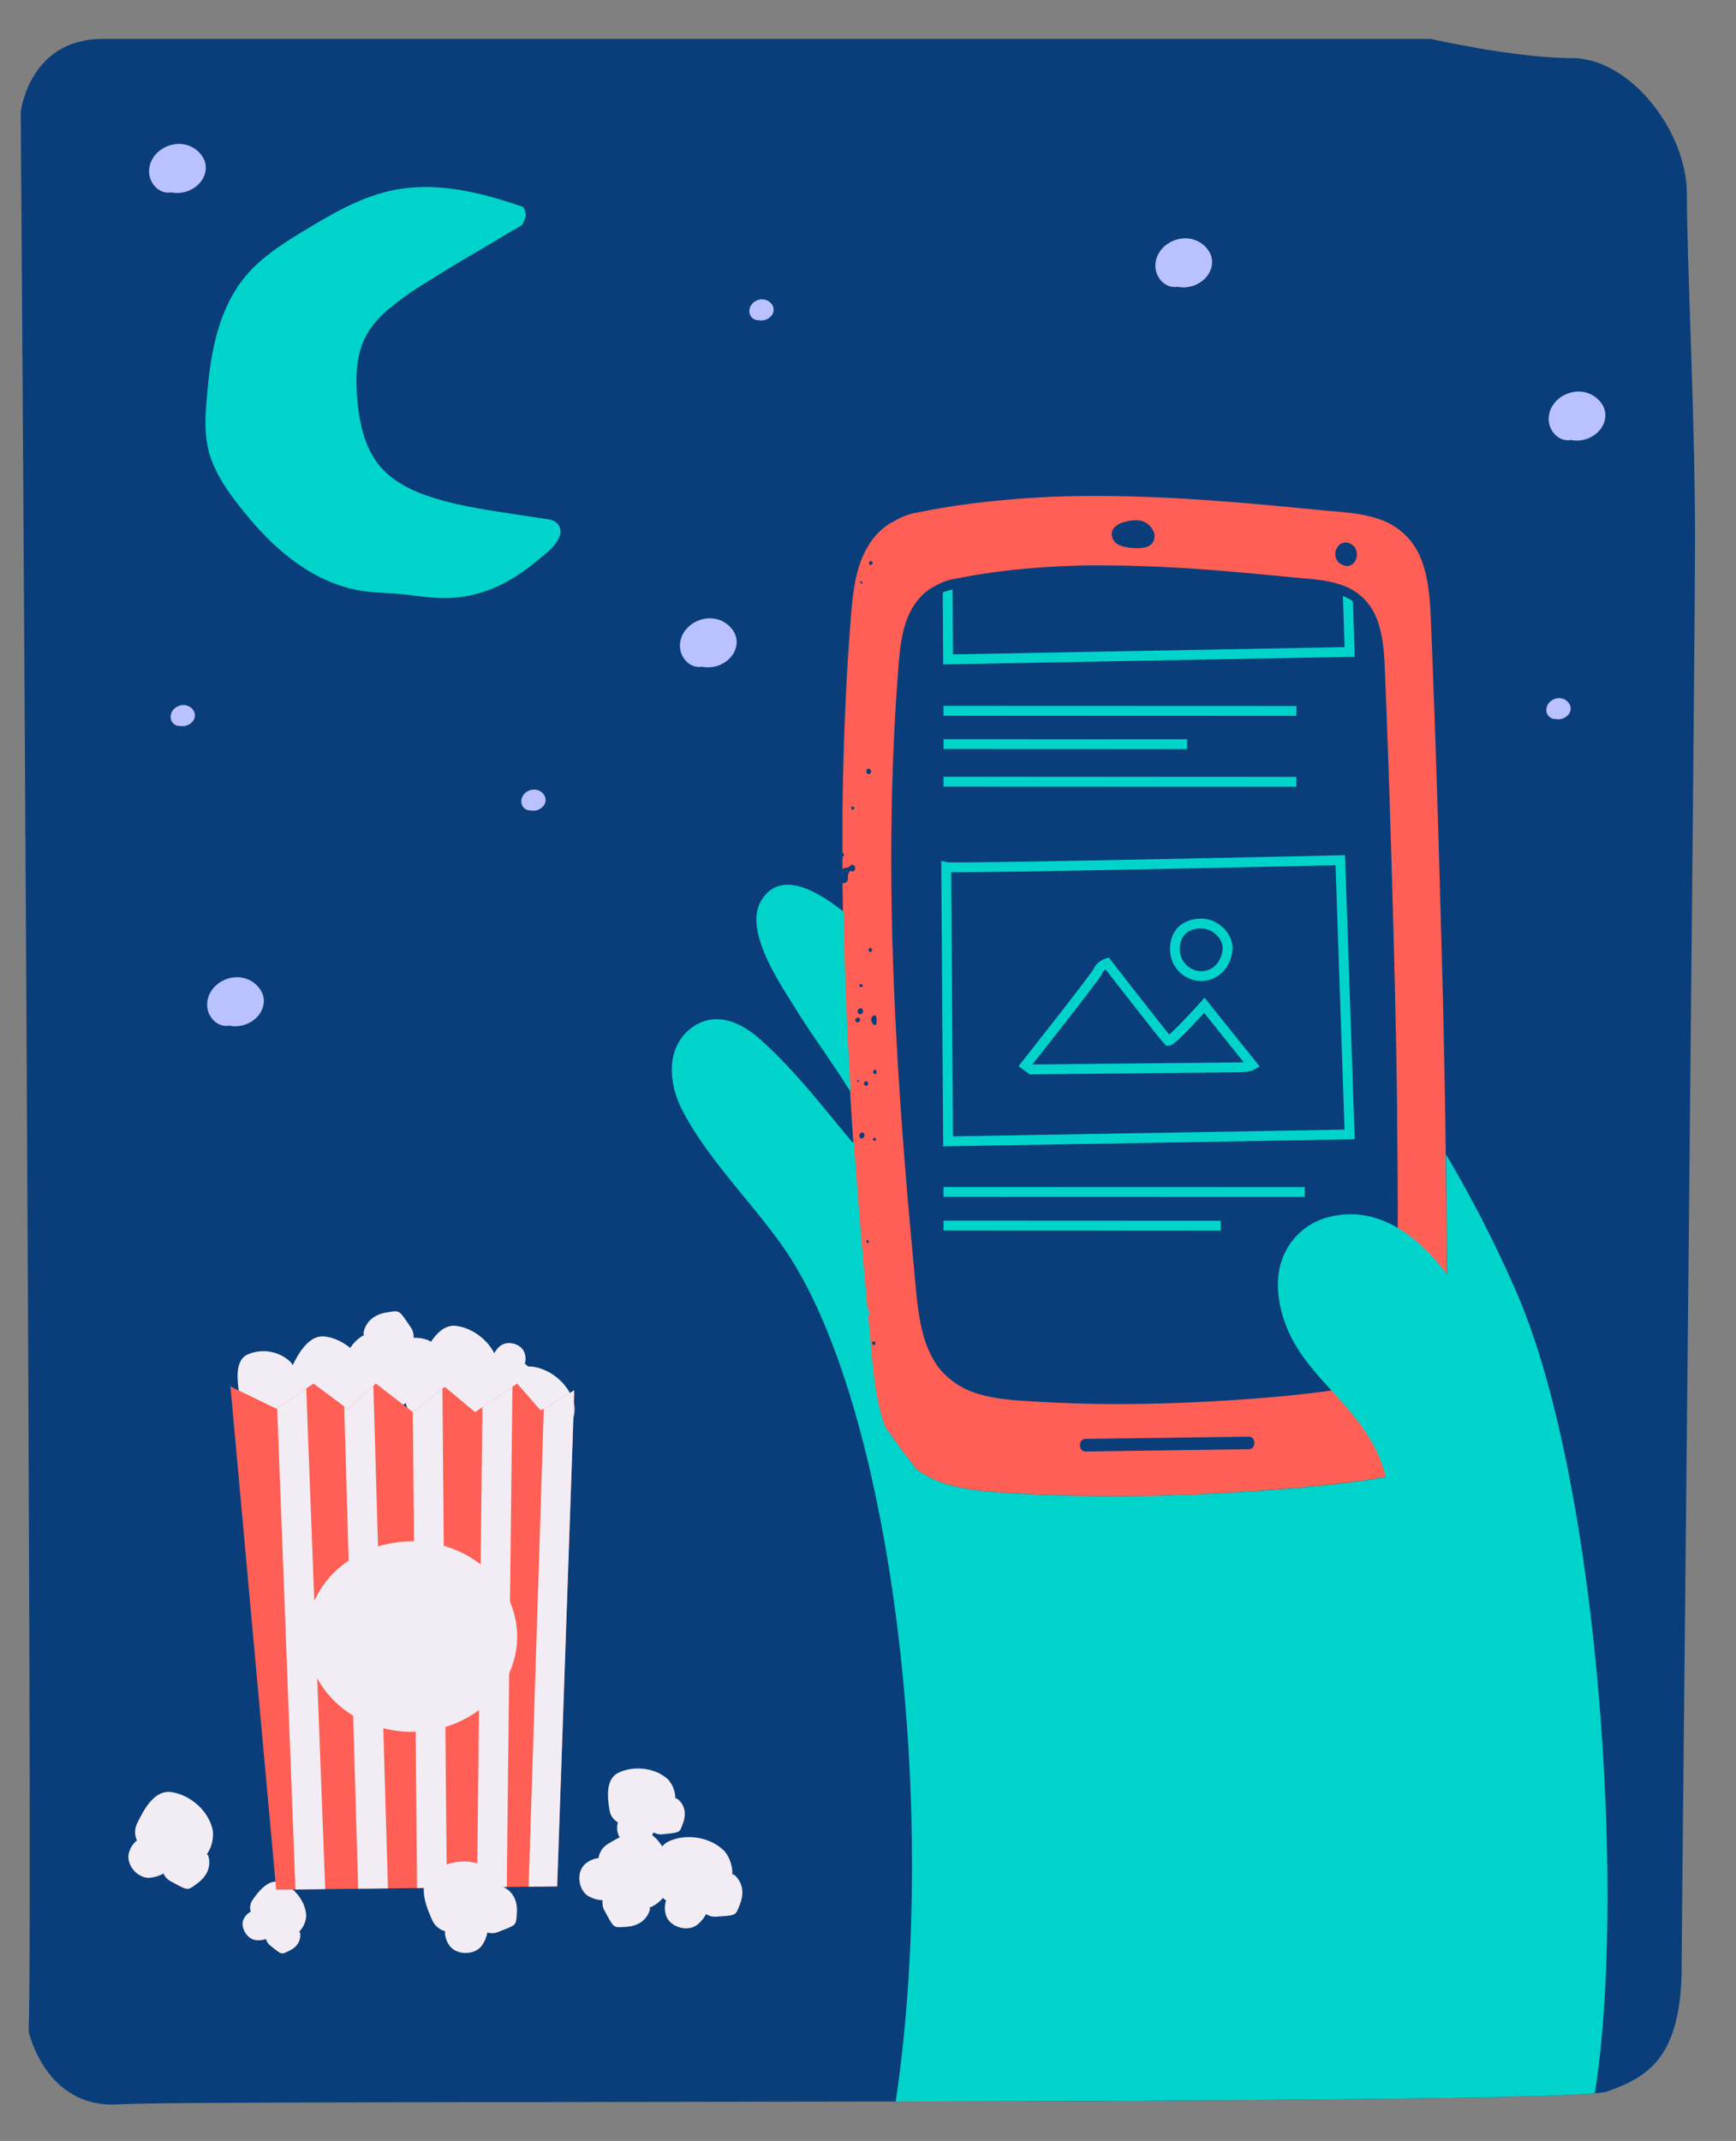 <svg id="f7509c20-c0db-4a5d-8ccf-c8cba0e9aea2" data-name="Calque 1" xmlns="http://www.w3.org/2000/svg" xmlns:xlink="http://www.w3.org/1999/xlink" width="669" height="825" viewBox="0 0 669 825">
  <rect x="0" y="0" width="669" height="825" fill="#808080" stroke="none"/>
  <defs>
    <clipPath id="b6579826-fa56-44ab-acad-b1bd12695a33">
      <polygon points="106.43 728.16 88.8 534.26 106.57 542.85 120.83 533.13 134.13 543.07 144.83 533.13 159.09 544.15 171.41 534.42 183.09 544.15 199.3 533.13 208.37 543.5 221.34 535.72 214.71 726.9 106.43 728.16" style="fill: none"/>
    </clipPath>
    <clipPath id="f8c4b285-ab50-4ee6-b5fd-5dabc83121e0">
      <path d="M11.05,782.81s6.44,30,34.82,28.08,557.64.68,573.4-4.93,28.78-13.06,28.78-48.35c0-15,5.17-503.45,5.17-550.18s-3.15-106.53-3.15-132.7c0-24.37-22.07-52.33-44.14-52.33S551.38,15,551.38,15H39.56C11.19,15,8,43.08,8,43.08S12.89,732.08,11.05,782.81Z" style="fill: none"/>
    </clipPath>
    <clipPath id="bc28c47d-1e1e-458d-96b5-edf5bf67a992">
      <path d="M425.4,221.66c16.27,0,32.55,1,48.74,2.38,7.63.65,15.25,1.38,22.87,2.14,6.46.64,13.28.82,19.48,3.07a21.6,21.6,0,0,1,12.82,12.1c2.52,6,3.08,12.66,3.35,19.16q.44,10.33.81,20.67h0q.15,3.94.29,7.91.22,6.27.44,12.54c.06,1.7.11,3.4.17,5.1q.38,11.55.72,23.1.15,4.65.28,9.3h0q.36,12.18.69,24.38.15,5.49.28,11c0,1.81.09,3.62.14,5.43h0q.19,8.22.37,16.44h0c0,1.66.07,3.31.1,5q.28,13.79.46,27.58l.06,4.82h0q.19,16.65.23,33.3c0,6.55,1.27,8.92,1.27,8.92-13.43-6.15-31.13-2.59-32.44-1.11-.11.11-16.22,10.06-14.55,25.16s12.87,32.44,21.39,37.58c-15.31,2.25-30.84,3.4-46.27,4.3q-17.58,1-35.2,1.07c-3.92,0-7.83,0-11.75-.1q-11.91-.23-23.83-1c-6.26-.39-12.6-.84-18.69-2.61-5.71-1.66-11.25-4.62-15.22-9.49s-6.21-11.06-7.49-17.37c-1.45-7.19-1.94-14.62-2.63-21.93-.31-3.22-.6-6.44-.9-9.66-.14-1.6-.29-3.21-.43-4.81l-.09-.94-.42-4.85c-.16-1.74-.32-3.48-.46-5.23q-1.59-18.4-2.86-36.83c-.15-2.19-.29-4.37-.43-6.56-.17-2.69-.35-5.39-.52-8.08-.24-4.11-.48-8.23-.69-12.34-.09-1.63-.17-3.27-.25-4.91-1.39-28.32-2-56.69-1.37-85q.12-4.85.27-9.67c.05-1.71.11-3.42.17-5.13.11-2.9.23-5.81.37-8.71q.1-2.42.24-4.83.49-9.68,1.23-19.33c.1-1.23.19-2.46.29-3.69.15-1.91.32-3.84.56-5.77.67-5.57,1.86-11.11,4.63-15.88a21.85,21.85,0,0,1,7.58-7.94,0,0,0,0,1,0,0l.52-.19a22.1,22.1,0,0,1,8.56-3.21q7.05-1.41,14.16-2.42A307.1,307.1,0,0,1,425.4,221.66Z" style="fill: none"/>
    </clipPath>
  </defs>
  <path d="M11.05,782.81s6.44,30,34.82,28.08,557.64.68,573.4-4.93,28.78-13.06,28.78-48.35c0-15,5.17-503.45,5.17-550.18s-3.15-106.53-3.15-132.7c0-24.37-22.07-52.33-44.14-52.33S551.38,15,551.38,15H39.56C11.19,15,8,43.08,8,43.08S12.89,732.08,11.05,782.81Z" style="fill: #093e7b"/>
  <g>
    <path d="M114.74,531.82h-.44a10.39,10.39,0,0,0-2.35-7,15.19,15.19,0,0,0-16.73-2.79c-4.65,2.32-3.72,9.76-3.25,13.48a5.88,5.88,0,0,0,2.65,4,6.94,6.94,0,0,0,.14,4.8c1.39,3.25,6.5,4.64,9.29,2.32a10.11,10.11,0,0,0,2.5-3.1,4.86,4.86,0,0,0,3.08.78c6-.47,5.63-.22,7-3.72C118.92,534.61,114.74,531.82,114.74,531.82Z" style="fill: #f2edf4"/>
    <path d="M179.17,537.07h-.44a10.43,10.43,0,0,0-2.35-7,15.2,15.2,0,0,0-16.73-2.78c-4.65,2.32-3.72,9.76-3.25,13.47a5.89,5.89,0,0,0,2.65,4,7,7,0,0,0,.14,4.8c1.39,3.25,6.5,4.64,9.29,2.32a10.22,10.22,0,0,0,2.51-3.11,4.76,4.76,0,0,0,3.07.79c6-.47,5.63-.23,7-3.72C183.35,539.86,179.17,537.07,179.17,537.07Z" style="fill: #f2edf4"/>
    <path d="M140.06,513.89c.1.17.19.34.3.52a14.12,14.12,0,0,0-6.6,7.49c-2.3,8.62,2.2,17.67,8.09,21.55s14-2.26,18-5.33a8,8,0,0,0,2.94-5.86,9.38,9.38,0,0,0,5.54-3.41c2.88-3.85,1-10.8-3.58-12.5a13.69,13.69,0,0,0-5.35-.83,6.53,6.53,0,0,0-1.16-4.14c-4.65-6.79-4.08-6.46-9.11-5.67C140.5,507.08,140.06,513.89,140.06,513.89Z" style="fill: #f2edf4"/>
    <path d="M182.49,534.17h.44a10.46,10.46,0,0,0,2.65,6.86,15.22,15.22,0,0,0,16.84,2.05c4.54-2.53,3.29-9.91,2.66-13.61a5.87,5.87,0,0,0-2.83-3.91,6.92,6.92,0,0,0-.34-4.79c-1.54-3.19-6.71-4.36-9.39-1.91a10.11,10.11,0,0,0-2.37,3.21,4.79,4.79,0,0,0-3.1-.65c-6,.73-5.61.47-6.8,4C178.19,531.57,182.49,534.17,182.49,534.17Z" style="fill: #f2edf4"/>
    <path d="M139.59,539.32l-.48-.31a13.48,13.48,0,0,0,2.33-9.24c-1.81-8.32-9.59-14-16.29-14.76s-10.89,8-13,12.41a7.6,7.6,0,0,0,.07,6.26A8.94,8.94,0,0,0,109,539c-.76,4.52,3.84,9.63,8.5,9a13.55,13.55,0,0,0,4.91-1.63,6.22,6.22,0,0,0,2.8,3c6.91,3.73,6.29,3.7,10.2.83C142.2,545.29,139.59,539.32,139.59,539.32Z" style="fill: #f2edf4"/>
    <path d="M190.13,535.23l-.48-.32a13.48,13.48,0,0,0,2.33-9.24c-1.81-8.32-9.59-14-16.29-14.76s-10.89,8-13,12.42a7.57,7.57,0,0,0,.07,6.25,9,9,0,0,0-3.22,5.32c-.76,4.53,3.84,9.63,8.5,9.05a13.36,13.36,0,0,0,4.91-1.63,6.22,6.22,0,0,0,2.8,3c6.91,3.73,6.29,3.7,10.2.83C192.74,541.19,190.13,535.23,190.13,535.23Z" style="fill: #f2edf4"/>
    <path d="M80.17,714.85l-.47-.32A13.48,13.48,0,0,0,82,705.3c-1.81-8.33-9.59-14-16.29-14.76s-10.89,8-13,12.41a7.57,7.57,0,0,0,.07,6.25,9,9,0,0,0-3.22,5.33c-.76,4.52,3.84,9.62,8.5,9A13.18,13.18,0,0,0,63,721.94a6.22,6.22,0,0,0,2.8,3c6.91,3.73,6.29,3.7,10.2.83C82.78,720.82,80.17,714.85,80.17,714.85Z" style="fill: #f2edf4"/>
    <path d="M115.61,744.61l-.31-.29A9.31,9.31,0,0,0,118,738.1c-.38-6.15-5.34-11.33-10.06-12.8s-8.7,4.12-10.68,6.92a5.36,5.36,0,0,0-.64,4.45A6.11,6.11,0,0,0,93.7,740c-1,3.09,1.7,7.37,5.11,7.63a9.38,9.38,0,0,0,3.7-.45,4.78,4.78,0,0,0,1.68,2.54c4.55,3.63,4.1,3.52,7.23,2C116.82,749.22,115.61,744.61,115.61,744.61Z" style="fill: #f2edf4"/>
    <path d="M260.75,693l-.5,0a11,11,0,0,0-2.95-7.46c-5.48-4.85-14-5-19.16-2.33s-3.85,10.74-3.17,14.76a6.37,6.37,0,0,0,3.18,4.26,7.23,7.23,0,0,0,.34,5.2c1.72,3.47,7.6,4.77,10.68,2.13a11.21,11.21,0,0,0,2.73-3.47,5.72,5.72,0,0,0,3.53.72c6.86-.76,6.4-.48,7.79-4.33C265.63,695.8,260.75,693,260.75,693Z" style="fill: #f2edf4"/>
    <path d="M219.5,550.93l-.48-.31a13.45,13.45,0,0,0,2.32-9.24c-1.81-8.32-9.59-14-16.28-14.76s-10.89,8-13,12.41a7.68,7.68,0,0,0,.07,6.26,9,9,0,0,0-3.21,5.32c-.76,4.53,3.83,9.63,8.5,9a13.25,13.25,0,0,0,4.9-1.63,6.29,6.29,0,0,0,2.81,3c6.91,3.73,6.28,3.7,10.2.83C222.11,556.9,219.5,550.93,219.5,550.93Z" style="fill: #f2edf4"/>
    <g>
      <polygon points="106.43 728.16 88.8 534.26 106.57 542.85 120.83 533.13 134.13 543.07 144.83 533.13 159.09 544.15 171.41 534.42 183.09 544.15 199.3 533.13 208.37 543.5 221.34 535.72 214.71 726.9 106.43 728.16" style="fill: #ff5f54"/>
      <g style="clip-path: url(#b6579826-fa56-44ab-acad-b1bd12695a33)">
        <g>
          <line x1="111.39" y1="511.79" x2="120.23" y2="744.93" style="fill: none;stroke: #f2edf4;stroke-miterlimit: 10;stroke-width: 11.476px"/>
          <line x1="137.41" y1="508.67" x2="144.17" y2="741.81" style="fill: none;stroke: #f2edf4;stroke-miterlimit: 10;stroke-width: 11.476px"/>
          <line x1="164.47" y1="502.94" x2="166.55" y2="739.21" style="fill: none;stroke: #f2edf4;stroke-miterlimit: 10;stroke-width: 11.476px"/>
          <line x1="192.05" y1="506.58" x2="189.45" y2="736.09" style="fill: none;stroke: #f2edf4;stroke-miterlimit: 10;stroke-width: 11.476px"/>
          <line x1="216.51" y1="505.02" x2="209.22" y2="734.52" style="fill: none;stroke: #f2edf4;stroke-miterlimit: 10;stroke-width: 11.476px"/>
        </g>
      </g>
    </g>
    <path d="M250.49,735.64c-.08-.16-.15-.34-.23-.52a13.54,13.54,0,0,0,7-6.48c3-8-.41-17-5.63-21.25s-13.5.81-17.65,3.34a7.62,7.62,0,0,0-3.34,5.28,9,9,0,0,0-5.6,2.72c-3.1,3.38-2,10.16,2.21,12.21a13.23,13.23,0,0,0,5,1.31,6.21,6.21,0,0,0,.71,4c3.77,6.89,3.26,6.53,8.11,6.26C249.42,742.07,250.49,735.64,250.49,735.64Z" style="fill: #f2edf4"/>
    <path d="M282.78,722.33h-.57a13.52,13.52,0,0,0-3-9c-6-6-15.64-6.67-21.67-3.68s-4.86,12.64-4.27,17.46a7.62,7.62,0,0,0,3.43,5.23,9,9,0,0,0,.15,6.22c1.8,4.22,8.41,6,12,3a13,13,0,0,0,3.25-4,6.22,6.22,0,0,0,4,1c7.83-.57,7.29-.26,9.05-4.79C288.19,726,282.78,722.33,282.78,722.33Z" style="fill: #f2edf4"/>
    <ellipse cx="158.74" cy="630.65" rx="40.57" ry="36.7" style="fill: #f2edf4"/>
    <path d="M193.55,727l-.55.16a13.48,13.48,0,0,0-5.52-7.76c-7.51-4-16.9-1.81-21.8,2.81s-1,13.5,1,17.94a7.62,7.62,0,0,0,4.8,4,9,9,0,0,0,2,5.9c2.95,3.52,9.81,3.33,12.4-.6a13.23,13.23,0,0,0,1.94-4.79,6.19,6.19,0,0,0,4.1-.18c7.32-2.84,6.9-2.38,7.26-7.23C199.78,728.86,193.55,727,193.55,727Z" style="fill: #f2edf4"/>
  </g>
  <path d="M215.15,202.15c-1.36-1.79-3.52-2-5.58-2.3-5.14-.79-10.29-1.52-15.43-2.33-9.57-1.49-19.26-3.09-28.49-6.14-7.91-2.61-15.83-6.69-20.72-13.68-5.14-7.33-6.73-16.64-7.37-25.4-.62-8.54-.1-17.73,4.8-25.07l.28-.41a36.61,36.61,0,0,1,6.48-7.16,115,115,0,0,1,15.18-10.84c6.33-4,12.68-7.87,19.13-11.63,3.88-2.27,7.75-4.55,11.59-6.89,2-1.23,4.21-2.32,6.18-3.68a16.18,16.18,0,0,0,1.1-2.35c.1-.26.19-.53.27-.8a5.91,5.91,0,0,0-1-3.75c-17.39-6-36-10.53-54.18-5.44-9.18,2.57-17.67,7.16-25.81,12-7.87,4.71-16,9.42-22.73,15.69-13.13,12.17-17.14,29.86-18.75,47-.87,9.29-2,19.19,1.34,28.13,3.15,8.43,8.93,15.81,14.66,22.65,11.25,13.44,26,25.4,43.85,28,5,.74,10.12.7,15.16,1.23,5.2.56,10.39,1.4,15.63,1.49a49.58,49.58,0,0,0,25.3-6.75,74.5,74.5,0,0,0,10.7-7.46c3-2.49,7.15-5.44,8.74-9.14A5,5,0,0,0,215.15,202.15Z" style="fill: #00d4ca"/>
  <g style="clip-path: url(#f8c4b285-ab50-4ee6-b5fd-5dabc83121e0)">
    <g>
      <g>
        <g>
          <path d="M528.34,570.08c7.28-1.07,14.71-3.17,20-9.12a25.09,25.09,0,0,0,2-2.66c3.66-11.88,5.64-24.6,7-37.19l0-4.25q.12-15.71.09-31.41c-.06-41.4-.84-82.8-2-124.18-1.12-41.18-2.35-82.39-4.07-123.54-.33-7.8-1-15.81-4-23a25.89,25.89,0,0,0-15.38-14.5c-7.45-2.71-15.62-2.92-23.37-3.69-9.14-.9-18.28-1.78-27.43-2.56-19.42-1.65-38.95-2.86-58.46-2.86a367,367,0,0,0-51.51,3.35q-8.54,1.2-17,2.9a26.48,26.48,0,0,0-10.27,3.85l-.63.23v0a26.24,26.24,0,0,0-9.1,9.53c-4.48,7.7-5.5,17.08-6.23,26-1.66,20.49-2.61,41-3.07,61.61q-.16,7.57-.24,15.16c0,1.39,0,2.79,0,4.18,0,1.1,0,2.19,0,3.29,0,1.75,0,3.5,0,5.24v2.11h0a.88.88,0,0,1,.58.84,1,1,0,0,1-.58.86h0c0,.8,0,1.59,0,2.39,0,1.53,0,3.07,0,4.6a1.09,1.09,0,0,0,0,.18h0a4.52,4.52,0,0,0,0-1.72,1,1,0,0,1,.95-1.27,2.66,2.66,0,0,0,2.17-.93.94.94,0,0,1,1.24,0,1.25,1.25,0,0,1,.52,1.23,1,1,0,0,1-1.15,1c-.19,0-.37-.11-.56-.12a1.12,1.12,0,0,0-.38.11,3.39,3.39,0,0,0-.68,2.63,1.64,1.64,0,0,1-1.37,1.89,1,1,0,0,1-.72-.13h0a2.81,2.81,0,0,1,0,.29q.15,14.85.62,29.7c0,.39,0,.79,0,1.18.09,2.84.19,5.67.29,8.51l.06,1.45q.35,9.35.81,18.68c.05,1,.1,1.94.14,2.91l.33,6.3.18,3.24q.21,3.75.43,7.49c0,.47,0,.94.08,1.41,1.24,20.6,2.8,41.18,4.56,61.74q.54,6.21,1.1,12.42c.26,2.94.53,5.89.8,8.83l.06.66h.11a1,1,0,0,1,.68,1,.83.83,0,0,1-.63.65h0c.22,2.32.43,4.65.65,7,.82,8.77,1.41,17.67,3.15,26.3A62,62,0,0,0,341.17,550c3.95,5.68,8,11.23,12.38,16.54a40.71,40.71,0,0,0,12,5.59c7.3,2.12,14.91,2.67,22.42,3.13q14.28.9,28.58,1.15,7.05.14,14.09.13,21.12,0,42.23-1.29C491.34,574.15,510,572.77,528.34,570.08ZM481.25,553.6h0c2.87,0,2.86,4.8,0,4.84l-62.93.88h0c-2.87,0-2.86-4.81,0-4.85Zm35.38-344a3.76,3.76,0,0,1,1.77-.54,4.45,4.45,0,0,1,4.27,3.07c.81,2.3-.46,5.32-2.74,5.87a3.1,3.1,0,0,1-.73.09,3.48,3.48,0,0,1-2-.57,3.55,3.55,0,0,1-1.51-1A4.75,4.75,0,0,1,516.63,209.57Zm-83.43-8.42a15.79,15.79,0,0,1,4.71-.68,7.11,7.11,0,0,1,5.48,2.46,5.34,5.34,0,0,1,.83,1.28,4.2,4.2,0,0,1,.68,2.8c-.32,3.41-3.46,4.13-6.2,4.17-.64,0-1.25,0-1.8-.05-2.73-.19-6.82-.52-8.11-3.65C427.33,203.94,430.55,201.91,433.2,201.15Zm-7.43,16.72c16.36,0,32.74,1,49,2.4,7.67.65,15.33,1.39,23,2.15,6.5.64,13.35.82,19.6,3.09a21.73,21.73,0,0,1,12.89,12.16c2.53,6,3.09,12.74,3.37,19.28q.44,10.38.82,20.79h0q.13,4,.29,7.95.22,6.31.44,12.61c.06,1.71.11,3.42.17,5.13q.38,11.63.73,23.24l.27,9.35h0q.36,12.27.69,24.52.15,5.54.29,11.06c0,1.82.09,3.64.14,5.47h0q.19,8.26.37,16.53h0c0,1.67.07,3.33.11,5q.27,13.88.46,27.75c0,1.62,0,3.23,0,4.84h0q.19,16.76.24,33.5,0,9.88-.05,19.78h0c0,1.79,0,3.58,0,5.36V491c0,2.6,0,5.21-.07,7.82,0,1.86-.08,3.73-.18,5.59-.14,2.47-.36,4.93-.72,7.38a37.23,37.23,0,0,1-3.36,11.26A23.53,23.53,0,0,1,531,528l-.32.33h0c-4.4,4.73-10.48,6.43-16.44,7.31-15.4,2.26-31,3.41-46.54,4.32q-17.69,1-35.41,1.08c-3.94,0-7.88,0-11.81-.11q-12-.23-24-1c-6.3-.39-12.68-.85-18.81-2.63a30.31,30.31,0,0,1-15.31-9.54c-4-4.91-6.24-11.13-7.53-17.48-1.46-7.23-1.95-14.69-2.64-22.05q-.47-4.86-.9-9.72c-.15-1.61-.3-3.22-.44-4.83l-.09-1c-.14-1.63-.28-3.25-.43-4.88s-.31-3.5-.46-5.26q-1.59-18.51-2.87-37.05-.23-3.29-.43-6.59c-.18-2.71-.36-5.42-.52-8.13q-.37-6.21-.7-12.41c-.09-1.65-.17-3.29-.25-4.94-1.41-28.48-2-57-1.38-85.54.07-3.24.17-6.48.27-9.72,0-1.72.11-3.44.17-5.16q.17-4.38.37-8.76l.24-4.86q.51-9.74,1.24-19.44c.1-1.24.19-2.48.29-3.72.15-1.91.33-3.86.56-5.8.68-5.6,1.87-11.17,4.66-16a22.13,22.13,0,0,1,7.63-8v0c.18-.05.35-.12.53-.18a22.21,22.21,0,0,1,8.61-3.24c4.73-.94,9.47-1.76,14.24-2.43A309.26,309.26,0,0,1,425.77,217.87ZM337,438.45a.46.46,0,0,1,.54.4.58.58,0,0,1-.4.75.58.58,0,1,1-.14-1.15Zm.46-26.33a1.79,1.79,0,0,1,.07,1.88c-.85-.25-1-.37-1-.93S336.65,412.35,337.47,412.12ZM337,468.6l-.23.19c0-.05-.09-.13-.08-.14a2.19,2.19,0,0,1,.22-.2Zm-.3,48.32a2.3,2.3,0,0,1,.7.35.83.83,0,0,1-.7,1,.72.72,0,0,1-.58-.68A.54.54,0,0,1,336.73,516.92Zm1-122.47a.65.65,0,0,1-1,.41,3.18,3.18,0,0,1-.94-1.72,1.63,1.63,0,0,1,1.31-1.88.7.7,0,0,1,.57.37,9.82,9.82,0,0,1,.19,1.45C337.81,393.64,337.81,394.05,337.76,394.45Zm-7.38,22.11a.56.56,0,0,1,.34-.39c.11,0,.27.16.37.22,0,.39-.19.71-.41.61A.62.62,0,0,1,330.38,416.56Zm.85,21.14a1.16,1.16,0,0,1,1.19-1.28.87.87,0,0,1,.75,1c0,.79-.52,1.33-1.19,1.29A.89.89,0,0,1,331.23,437.7Zm.22-213.42a2.53,2.53,0,0,1,.22-.41,6.86,6.86,0,0,1,.76.53c.07,0,.06.28,0,.37s-.26.2-.3.16A4.23,4.23,0,0,1,331.45,224.28Zm.27,72.63-.06.15c-.05,0-.12,0-.14-.08s0-.1.06-.15Zm0,91.65a1,1,0,0,1,.91,1.08,1.07,1.07,0,0,1-1.05,1.16,1,1,0,0,1-1-1A1.13,1.13,0,0,1,331.75,388.56Zm.15-8.18c-.31.09-.61-.24-.63-.59s.27-.69.59-.61a4.3,4.3,0,0,1,.88.57C332.36,380.05,332.15,380.31,331.9,380.38Zm2.82-84.17a1,1,0,0,1,1,1.11c0,.56-.46,1.09-.92,1.05s-.79-.56-.84-1.17A.87.87,0,0,1,334.72,296.21Zm.94-78.53a.62.62,0,0,1-.67-.56.75.75,0,0,1,.58-.89.67.67,0,0,1,.8.64A.82.82,0,0,1,335.66,217.68Zm-7.06,94.38a2.18,2.18,0,0,1-.46-.58.52.52,0,0,1,.45-.7.57.57,0,0,1,.64.54A.63.63,0,0,1,328.6,312.06ZM330,392.38a1.78,1.78,0,0,1,.5-.24.78.78,0,0,1,.92.46.88.88,0,0,1-.28,1.06,2.36,2.36,0,0,1-.54.25.89.89,0,0,1-1-.67A.8.8,0,0,1,330,392.38Zm3.61,26a.92.92,0,0,1-.65-.86.82.82,0,0,1,.85-.85.89.89,0,0,1,.73,1A.74.74,0,0,1,333.6,418.37Zm.46,60.55a2.22,2.22,0,0,1-.16-.58.44.44,0,0,1,.5-.45.47.47,0,0,1,.44.53A.59.59,0,0,1,334.06,478.92Zm.67-112.81a.8.8,0,0,1,.6-.87.71.71,0,0,1,.72.73.81.81,0,0,1-.6.88C335.11,366.9,334.75,366.53,334.73,366.11Z" style="fill: #ff5f54"/>
          <path d="M326.07,418.07c.32.51.94,1.4,1.69,2.49,0-.23,0-.46,0-.69q-.23-3.74-.43-7.49l-.18-3.24-.33-6.3c0-1-.09-1.94-.14-2.91q-.45-9.35-.81-18.68l-.06-1.45c-.1-2.84-.2-5.67-.29-8.51,0-.39,0-.79,0-1.18q-.29-9.41-.45-18.79c-13.09-10.38-25.25-15-31.74-4.24-6.93,11.45,7.49,32.29,13.08,41.32C312.58,398.51,319.79,408,326.07,418.07ZM584.43,498a482.47,482.47,0,0,0-27.2-53.2q.24,20.34.28,40.69,0,15.71-.09,31.41l0,4.25c-1.38,12.59-3.36,25.31-7,37.19a25.09,25.09,0,0,1-2,2.66c-5.27,5.95-12.7,8-20,9.12-18.37,2.69-37,4.07-55.5,5.15q-21.09,1.23-42.23,1.29-7,0-14.09-.13-14.29-.25-28.58-1.15c-7.51-.46-15.12-1-22.42-3.13a40.71,40.71,0,0,1-12-5.59c-4.34-5.31-8.43-10.86-12.38-16.54a62,62,0,0,1-2.89-10.09c-1.74-8.63-2.33-17.53-3.15-26.3-.22-2.32-.43-4.65-.65-7h0a.83.83,0,0,0,.63-.65,1,1,0,0,0-.68-1h-.11l-.06-.66c-.27-2.94-.54-5.89-.8-8.83q-.57-6.21-1.1-12.42-1.83-21.42-3.33-42.86a4.81,4.81,0,0,1-.78-.27c-11.4-13.61-22.72-28.38-35.81-39.85-7.24-6.34-17-10.52-25.71-4.22-10.29,7.44-9.23,21.35-4.08,31.46,9.53,18.71,26.31,35.23,38.5,52.35,43.79,61.45,62.18,226.74,42.2,341-3.58,20.5,11.42,19.86,11.42,19.86l221.6-1.39s27.57,13,35.32-18.28C627.86,755.63,618.76,577.17,584.43,498Z" style="fill: #00d4ca"/>
          <path d="M603.47,604.93c-.83-9.61-1.84-19.22-3.42-28.74-3.06-18.34-8.53-36.9-20-51.83a75.68,75.68,0,0,0-7.2-8.08,199.63,199.63,0,0,0-12.9-21.93c-10.63-15.65-27.23-30.52-47.64-25.43a25.73,25.73,0,0,0-18.6,17.48c-2.71,9-.7,18.72,3,27.05,4.14,9.25,11.3,16.74,18,24.14,7.14,7.83,13.88,15.86,17.57,25.95,8.08,22,6.23,46.48,3.75,69.32C535,643.31,535,654.5,541.8,663.17a31.66,31.66,0,0,0,23.75,11.64c9.46.32,18.63-4,25.36-10.44,7.43-7.17,11.5-16.85,12.94-27C605.39,626.62,604.39,615.72,603.47,604.93Z" style="fill: #00d4ca"/>
        </g>
        <g style="clip-path: url(#bc28c47d-1e1e-458d-96b5-edf5bf67a992)">
          <g>
            <line x1="363.6" y1="273.9" x2="499.58" y2="273.95" style="fill: none;stroke: #00d4ca;stroke-miterlimit: 10;stroke-width: 3.788px"/>
            <line x1="363.6" y1="301.21" x2="499.58" y2="301.26" style="fill: none;stroke: #00d4ca;stroke-miterlimit: 10;stroke-width: 3.788px"/>
            <line x1="363.6" y1="459.29" x2="502.82" y2="459.33" style="fill: none;stroke: #00d4ca;stroke-miterlimit: 10;stroke-width: 3.788px"/>
            <line x1="363.6" y1="286.72" x2="457.48" y2="286.77" style="fill: none;stroke: #00d4ca;stroke-miterlimit: 10;stroke-width: 3.788px"/>
            <line x1="363.6" y1="472.24" x2="470.44" y2="472.29" style="fill: none;stroke: #00d4ca;stroke-miterlimit: 10;stroke-width: 3.788px"/>
            <path d="M364.64,334.14c2.88.67,151.86-2.67,151.86-2.67l3.6,105.67-154.74,2.67Z" style="fill: none;stroke: #00d4ca;stroke-miterlimit: 10;stroke-width: 3.788px"/>
            <path d="M364.64,140.38c2.88.72,151.86-2.88,151.86-2.88l3.6,113.71-154.74,2.88Z" style="fill: none;stroke: #00d4ca;stroke-miterlimit: 10;stroke-width: 3.788px"/>
          </g>
        </g>
      </g>
      <g>
        <path d="M464.11,387.39s-12.27,13.73-13.9,13.7c-2-2.08-23.6-29.9-23.6-29.9s-2.58.83-3.4,2.88-28,36.38-28,36.38l2.25,1.65s76.47-.82,80.15-.82,5-.83,5-.83Z" style="fill: none;stroke: #00d4ca;stroke-miterlimit: 10;stroke-width: 3.788px"/>
        <path d="M473.05,366c-.52,5.57-4.53,10.12-10.12,10.12A10.19,10.19,0,0,1,452.81,366c-.15-7,4.53-10.12,10.12-10.12S473.51,361,473.05,366Z" style="fill: none;stroke: #00d4ca;stroke-miterlimit: 10;stroke-width: 3.788px"/>
      </g>
    </g>
  </g>
  <g>
    <path d="M282.64,243.2a10.68,10.68,0,0,0-5.71-4.41c-6.82-2.24-15.18,2.91-14.89,10.45.16,4,3.46,8,7.77,7.76.24,0,.47-.06.7-.09a11.74,11.74,0,0,0,10.77-3.32C284,250.75,284.83,246.61,282.64,243.2Z" style="fill: #b9c2ff"/>
    <path d="M100.43,381.51a10.58,10.58,0,0,0-5.71-4.41c-6.82-2.25-15.18,2.9-14.88,10.44.16,4.06,3.46,8,7.76,7.77.24,0,.47-.07.7-.1a11.71,11.71,0,0,0,10.78-3.32C101.74,389.05,102.63,384.92,100.43,381.51Z" style="fill: #b9c2ff"/>
    <path d="M465.86,96.79a10.65,10.65,0,0,0-5.71-4.42c-6.82-2.24-15.18,2.91-14.89,10.45.16,4.05,3.46,8,7.77,7.77.24,0,.47-.07.7-.1a11.71,11.71,0,0,0,10.77-3.32C467.17,104.33,468.05,100.2,465.86,96.79Z" style="fill: #b9c2ff"/>
    <path d="M617.42,155.83a10.65,10.65,0,0,0-5.71-4.42c-6.82-2.24-15.18,2.91-14.88,10.45.15,4,3.45,8,7.76,7.77.24,0,.47-.07.7-.1a11.74,11.74,0,0,0,10.78-3.32C618.73,163.37,619.62,159.24,617.42,155.83Z" style="fill: #b9c2ff"/>
    <path d="M78.07,60.43A10.62,10.62,0,0,0,72.36,56c-6.82-2.25-15.19,2.9-14.89,10.44.16,4.06,3.46,8,7.77,7.77.23,0,.46-.07.7-.1a11.69,11.69,0,0,0,10.77-3.32C79.37,68,80.26,63.84,78.07,60.43Z" style="fill: #b9c2ff"/>
    <path d="M297.59,117.47a4.53,4.53,0,0,0-2.44-1.88c-2.92-1-6.5,1.24-6.37,4.46a3.38,3.38,0,0,0,3.32,3.33l.3,0a5,5,0,0,0,4.61-1.42A3.6,3.6,0,0,0,297.59,117.47Z" style="fill: #b9c2ff"/>
    <path d="M209.72,306.39a4.5,4.5,0,0,0-2.44-1.89c-2.92-1-6.5,1.24-6.37,4.47a3.38,3.38,0,0,0,3.32,3.32c.1,0,.2,0,.3,0a5,5,0,0,0,4.61-1.42A3.58,3.58,0,0,0,209.72,306.39Z" style="fill: #b9c2ff"/>
    <path d="M604.74,271.16a4.54,4.54,0,0,0-2.44-1.89c-2.92-1-6.5,1.24-6.37,4.47a3.37,3.37,0,0,0,3.32,3.32,2.72,2.72,0,0,0,.3,0,5,5,0,0,0,4.61-1.42A3.58,3.58,0,0,0,604.74,271.16Z" style="fill: #b9c2ff"/>
    <path d="M74.59,273.82a4.54,4.54,0,0,0-2.44-1.89c-2.92-1-6.5,1.24-6.37,4.47a3.36,3.36,0,0,0,3.32,3.32,1.54,1.54,0,0,0,.3,0A5,5,0,0,0,74,278.26,3.58,3.58,0,0,0,74.59,273.82Z" style="fill: #b9c2ff"/>
  </g>
</svg>
